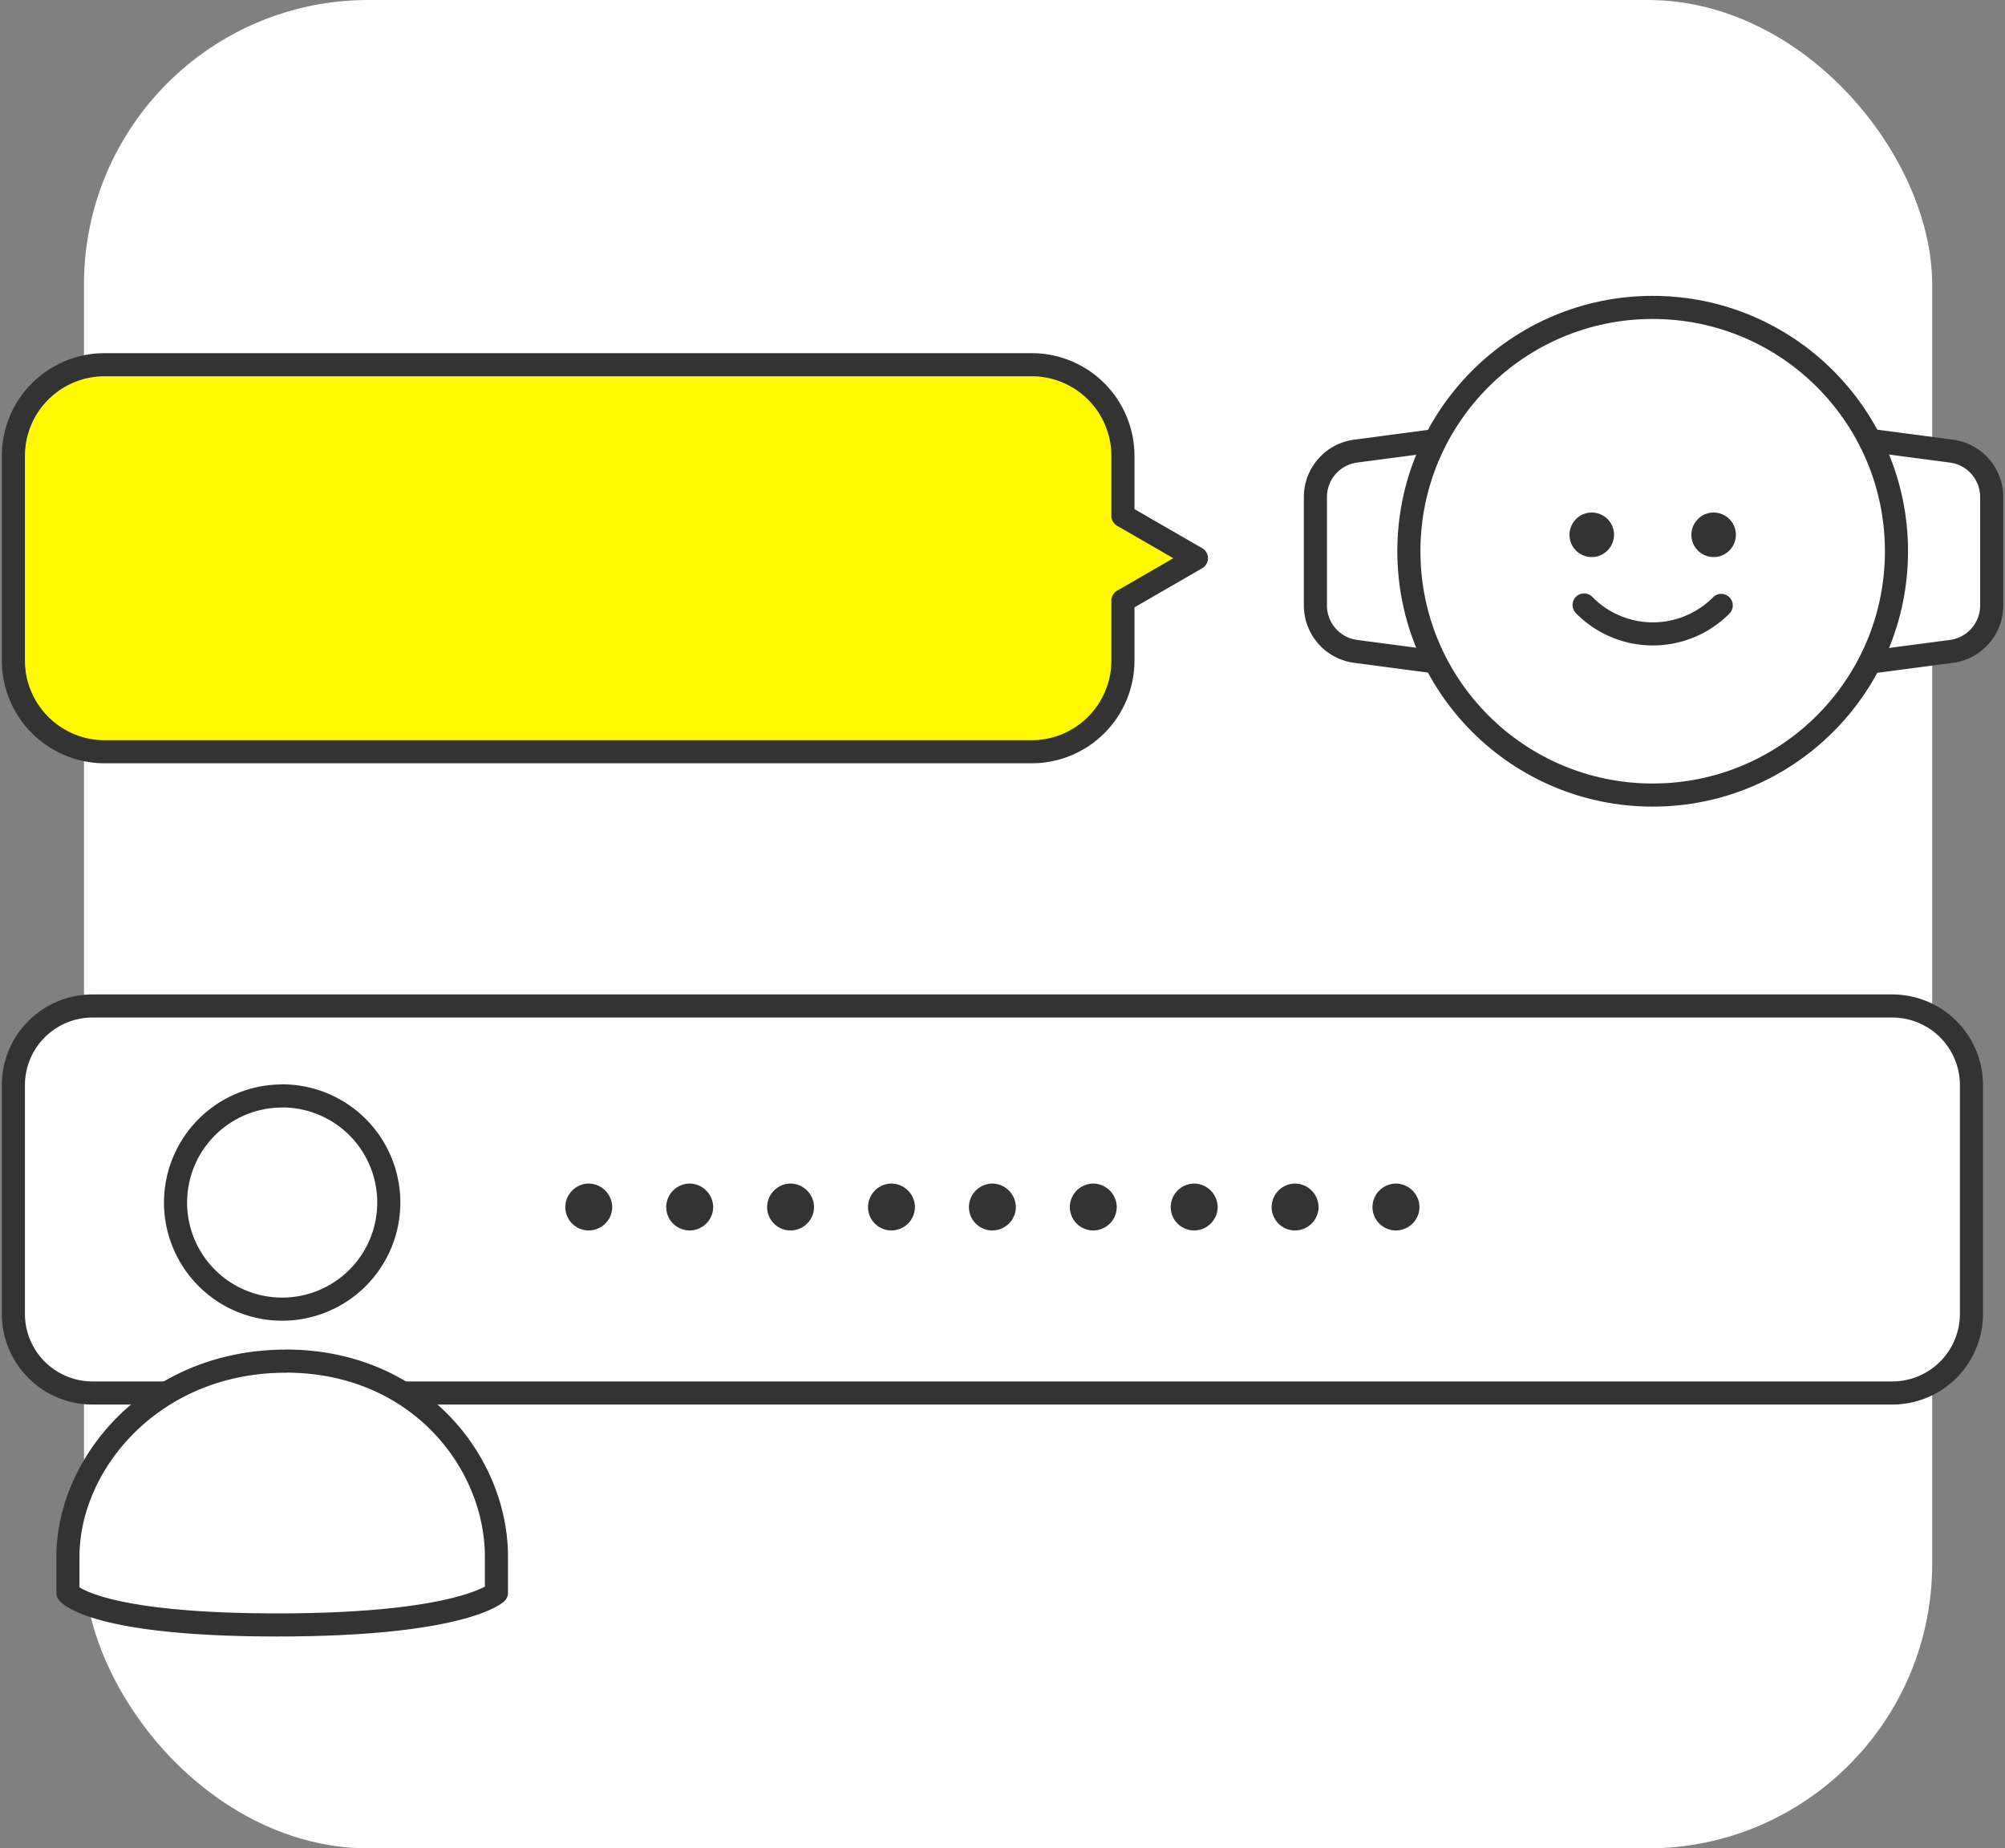 <svg xmlns="http://www.w3.org/2000/svg" xmlns:xlink="http://www.w3.org/1999/xlink" width="112.825" height="104" viewBox="0 0 112.825 104">
  <rect x="0" y="0" width="112.825" height="104" fill="#808080" stroke="none"/>
  <defs>
    <clipPath id="clip-path">
      <rect id="長方形_12266" data-name="長方形 12266" width="112.825" height="75.636" fill="none"/>
    </clipPath>
  </defs>
  <g id="グループ_45084" data-name="グループ 45084" transform="translate(-574 -3703)">
    <rect id="長方形_11839" data-name="長方形 11839" width="104" height="104" rx="16" transform="translate(578.727 3703)" fill="#fff"/>
    <g id="グループ_42761" data-name="グループ 42761" transform="translate(574.753 3720.297)">
      <g id="グループ_42768" data-name="グループ 42768">
        <path id="パス_3895" data-name="パス 3895" d="M72.75,19.881l-6.5-.857a2.608,2.608,0,0,1-2.266-2.585v-6.1a2.608,2.608,0,0,1,2.266-2.584l6.5-.858Z" transform="translate(9.283 0.33)" fill="#fff"/>
        <path id="パス_3896" data-name="パス 3896" d="M72.75,19.881l-6.5-.857a2.608,2.608,0,0,1-2.266-2.585v-6.1a2.608,2.608,0,0,1,2.266-2.584l6.5-.858Z" transform="translate(9.283 0.33)" fill="none" stroke="#333" stroke-linecap="round" stroke-linejoin="round" stroke-width="1.3"/>
        <path id="パス_3897" data-name="パス 3897" d="M89.305,19.881l6.5-.857a2.608,2.608,0,0,0,2.266-2.585v-6.1A2.608,2.608,0,0,0,95.8,7.755l-6.5-.858Z" transform="translate(13.253 0.33)" fill="#fff"/>
        <path id="パス_3898" data-name="パス 3898" d="M89.305,19.881l6.5-.857a2.608,2.608,0,0,0,2.266-2.585v-6.1A2.608,2.608,0,0,0,95.8,7.755l-6.5-.858Z" transform="translate(13.253 0.33)" fill="none" stroke="#333" stroke-linecap="round" stroke-linejoin="round" stroke-width="1.3"/>
        <path id="パス_3899" data-name="パス 3899" d="M95.969,14.369A13.719,13.719,0,1,1,82.251.65,13.719,13.719,0,0,1,95.969,14.369" transform="translate(9.995 -0.65)" fill="#fff"/>
        <circle id="楕円形_1158" data-name="楕円形 1158" cx="13.719" cy="13.719" r="13.719" transform="translate(78.527)" fill="none" stroke="#333" stroke-linecap="round" stroke-linejoin="round" stroke-width="1.3"/>
        <path id="パス_3900" data-name="パス 3900" d="M78.849,11.879A1.252,1.252,0,1,1,77.6,10.627a1.252,1.252,0,0,1,1.252,1.252" transform="translate(11.22 0.915)" fill="#333"/>
        <path id="パス_3901" data-name="パス 3901" d="M84.778,11.879a1.252,1.252,0,1,1-1.252-1.252,1.252,1.252,0,0,1,1.252,1.252" transform="translate(12.15 0.915)" fill="#333"/>
        <path id="パス_3902" data-name="パス 3902" d="M84.772,15.148l-.023.024a5.425,5.425,0,0,1-7.673-.024l-.02-.025" transform="translate(11.332 1.62)" fill="#fff"/>
        <path id="パス_3903" data-name="パス 3903" d="M84.772,15.148l-.023.024a5.425,5.425,0,0,1-7.673-.024l-.02-.025" transform="translate(11.332 1.62)" fill="none" stroke="#333" stroke-linecap="round" stroke-linejoin="round" stroke-width="1.3"/>
        <path id="パス_3904" data-name="パス 3904" d="M105.681,56.4H5.8A5.152,5.152,0,0,1,.65,51.25V39.779A5.151,5.151,0,0,1,5.8,34.628h99.88a5.151,5.151,0,0,1,5.152,5.151V51.25a5.152,5.152,0,0,1-5.152,5.152" transform="translate(-0.65 4.679)" fill="#fff"/>
        <path id="長方形_12264" data-name="長方形 12264" d="M4.454,0H105.731a4.453,4.453,0,0,1,4.453,4.453V17.322a4.453,4.453,0,0,1-4.453,4.453H4.454A4.454,4.454,0,0,1,0,17.321V4.454A4.454,4.454,0,0,1,4.454,0Z" transform="translate(0 39.306)" fill="none" stroke="#333" stroke-linecap="round" stroke-linejoin="round" stroke-width="1.3"/>
        <path id="パス_3905" data-name="パス 3905" d="M67.223,14.325l-4.137-2.388V8.569a5.132,5.132,0,0,0-5.132-5.132H5.782A5.132,5.132,0,0,0,.65,8.569V20.081a5.132,5.132,0,0,0,5.132,5.132H57.954a5.132,5.132,0,0,0,5.132-5.132V16.714Z" transform="translate(-0.65 -0.213)" fill="#fffa01"/>
        <path id="パス_3906" data-name="パス 3906" d="M67.223,14.325l-4.137-2.388V8.569a5.132,5.132,0,0,0-5.132-5.132H5.782A5.132,5.132,0,0,0,.65,8.569V20.081a5.132,5.132,0,0,0,5.132,5.132H57.954a5.132,5.132,0,0,0,5.132-5.132V16.714Z" transform="translate(-0.65 -0.213)" fill="none" stroke="#333" stroke-linecap="round" stroke-linejoin="round" stroke-width="1.3"/>
      </g>
    </g>
    <path id="パス_3923" data-name="パス 3923" d="M1.9.638A1.326,1.326,0,0,0,3.219-.676,1.34,1.34,0,0,0,1.9-2,1.331,1.331,0,0,0,.579-.676,1.317,1.317,0,0,0,1.9.638Zm5.678,0A1.326,1.326,0,0,0,8.9-.676,1.34,1.34,0,0,0,7.577-2a1.331,1.331,0,0,0-1.32,1.32A1.317,1.317,0,0,0,7.577.638Zm5.678,0a1.326,1.326,0,0,0,1.32-1.314A1.34,1.34,0,0,0,13.255-2a1.331,1.331,0,0,0-1.32,1.32A1.317,1.317,0,0,0,13.255.638Zm5.678,0a1.326,1.326,0,0,0,1.32-1.314A1.34,1.34,0,0,0,18.933-2a1.331,1.331,0,0,0-1.32,1.32A1.317,1.317,0,0,0,18.933.638Zm5.678,0a1.326,1.326,0,0,0,1.32-1.314A1.34,1.34,0,0,0,24.611-2a1.331,1.331,0,0,0-1.32,1.32A1.317,1.317,0,0,0,24.611.638Zm5.678,0A1.326,1.326,0,0,0,31.61-.676,1.34,1.34,0,0,0,30.289-2a1.331,1.331,0,0,0-1.32,1.32A1.317,1.317,0,0,0,30.289.638Zm5.678,0a1.326,1.326,0,0,0,1.32-1.314A1.34,1.34,0,0,0,35.967-2a1.331,1.331,0,0,0-1.32,1.32A1.317,1.317,0,0,0,35.967.638Zm5.678,0a1.326,1.326,0,0,0,1.32-1.314A1.34,1.34,0,0,0,41.645-2a1.331,1.331,0,0,0-1.32,1.32A1.317,1.317,0,0,0,41.645.638Zm5.678,0a1.326,1.326,0,0,0,1.32-1.314A1.34,1.34,0,0,0,47.323-2,1.331,1.331,0,0,0,46-.676,1.317,1.317,0,0,0,47.323.638Z" transform="translate(605.232 3771.594)" fill="#333"/>
    <g id="グループ_42763" data-name="グループ 42763" transform="translate(574 3719.545)">
      <g id="グループ_42762" data-name="グループ 42762" clip-path="url(#clip-path)">
        <path id="パス_3907" data-name="パス 3907" d="M15.36,39a6,6,0,1,1-6,6.005v0a6,6,0,0,1,6-6m.2,14.922c-7.468,0-12.255,5.725-12.255,11V66.96s1.342,1.808,11.776,1.808S27.417,66.96,27.417,66.96V64.922c0-5.274-4.391-11-11.857-11" transform="translate(0.518 6.116)" fill="#fff"/>
        <path id="パス_3908" data-name="パス 3908" d="M15.36,39a6,6,0,1,1-6,6.005v0a6,6,0,0,1,6-6m.2,14.922c-7.468,0-12.255,5.725-12.255,11V66.96s1.342,1.808,11.776,1.808S27.417,66.96,27.417,66.96V64.922c0-5.274-4.391-11-11.857-11" transform="translate(0.518 6.116)" fill="none" stroke="#333" stroke-linecap="round" stroke-linejoin="round" stroke-width="1.3"/>
      </g>
    </g>
  </g>
</svg>
